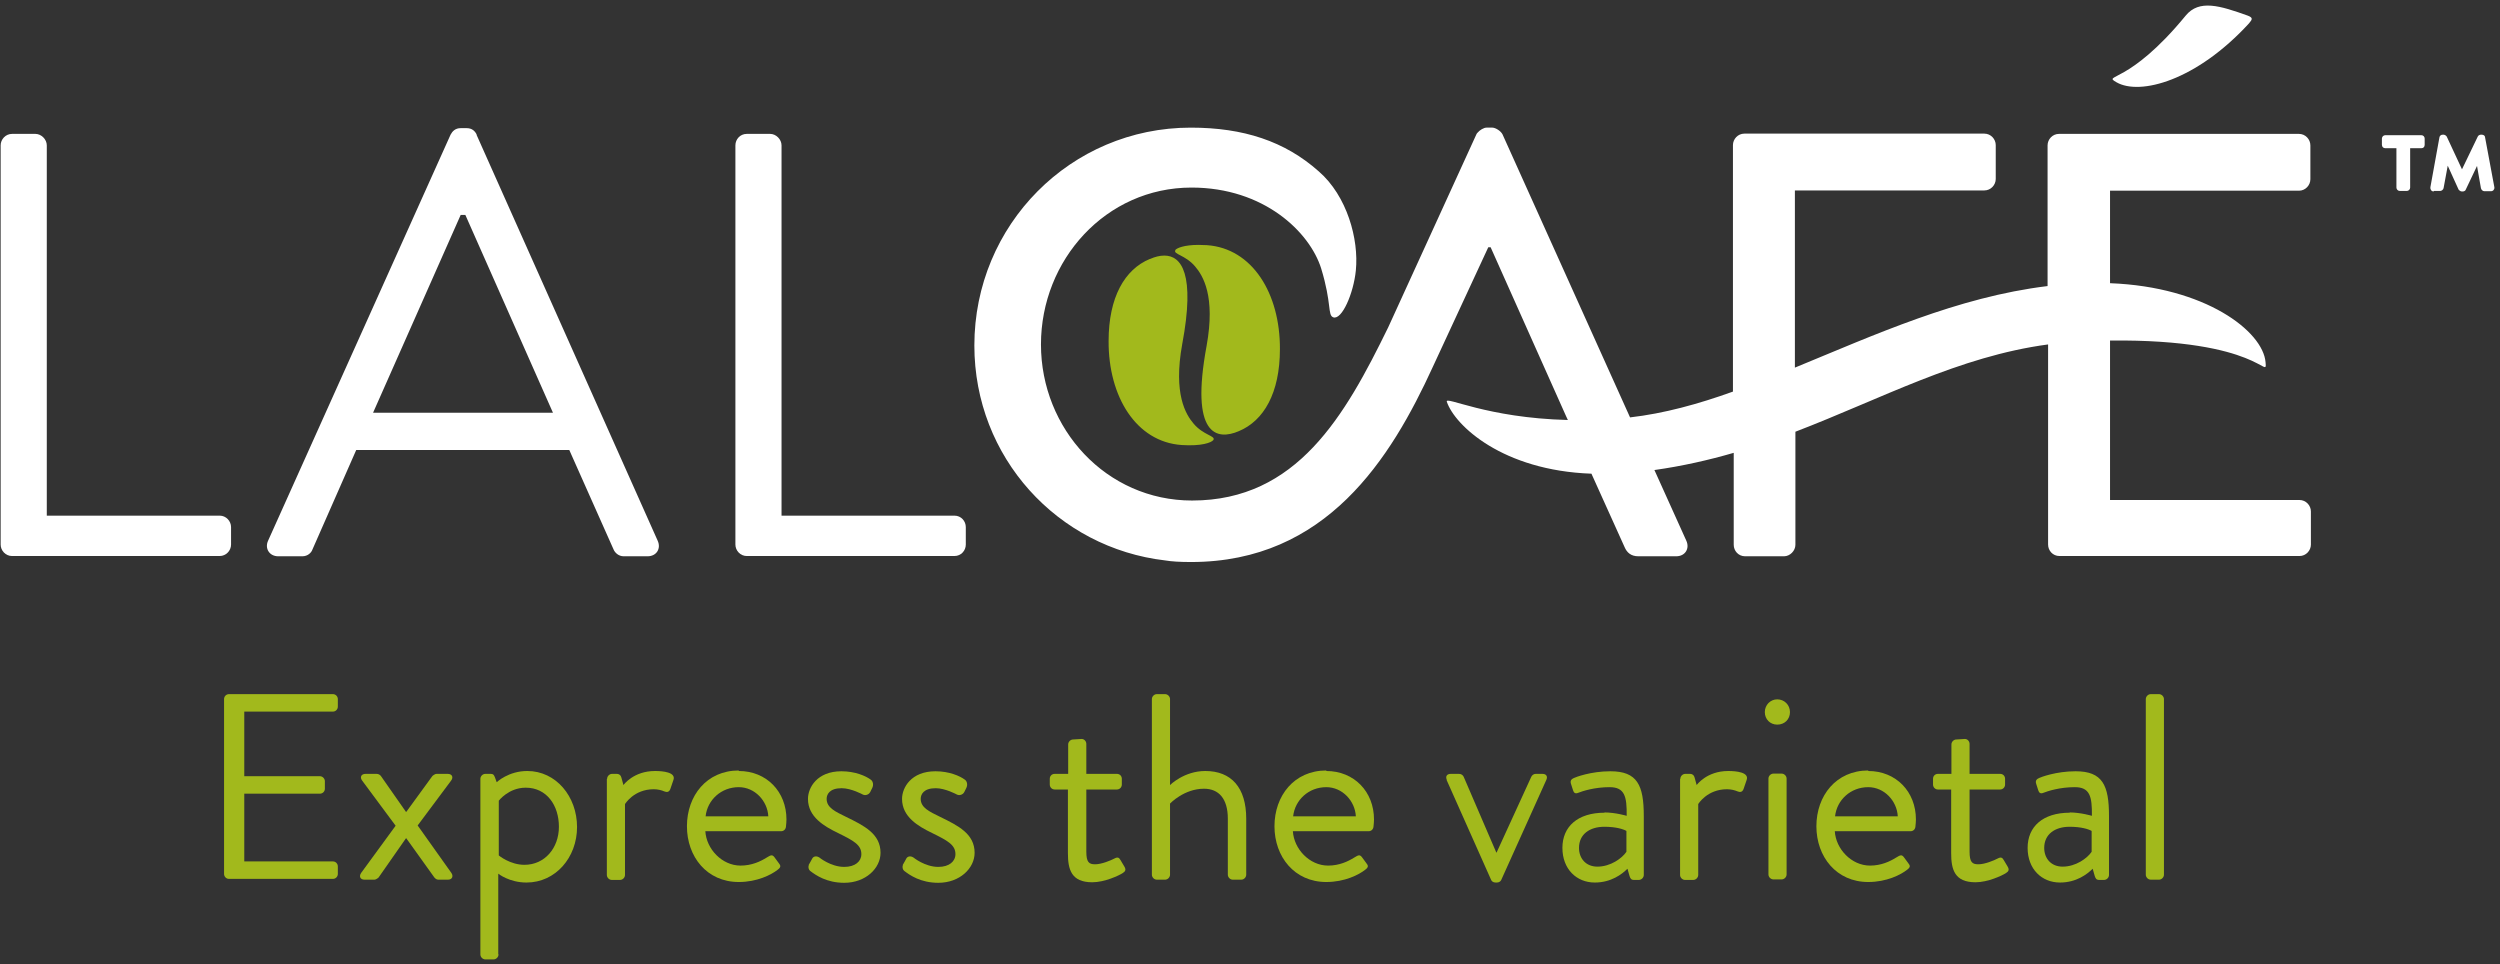 <svg width="337" height="130" viewBox="0 0 337 130" fill="none" xmlns="http://www.w3.org/2000/svg">
<rect x="0" y="0" width="337" height="130" fill="#333333" stroke="none"/>
<path d="M30.203 94.237C30.203 93.885 30.483 93.569 30.867 93.569H44.876C45.261 93.569 45.54 93.885 45.54 94.237V95.255C45.54 95.606 45.261 95.923 44.876 95.923H32.928V104.634H43.13C43.479 104.634 43.793 104.95 43.793 105.301V106.32C43.793 106.706 43.479 106.987 43.13 106.987H32.928V116.12H44.876C45.261 116.12 45.54 116.436 45.54 116.788V117.806C45.54 118.157 45.261 118.474 44.876 118.474H30.867C30.483 118.474 30.203 118.157 30.203 117.806V94.131V94.237Z" fill="#A2B91C"/>
<path d="M53.331 111.308L48.824 105.231C48.475 104.774 48.684 104.318 49.278 104.318H50.781C51.025 104.318 51.235 104.458 51.34 104.599L54.728 109.446H54.763L58.292 104.599C58.292 104.599 58.606 104.318 58.851 104.318H60.353C60.947 104.318 61.157 104.774 60.807 105.231L56.3 111.273L60.842 117.666C61.157 118.122 60.947 118.579 60.388 118.579H59.06C58.851 118.579 58.641 118.403 58.536 118.263L54.763 112.994H54.728L51.025 118.298C51.025 118.298 50.711 118.579 50.466 118.579H49.139C48.545 118.579 48.37 118.122 48.684 117.666L53.331 111.308Z" fill="#A2B91C"/>
<path d="M67.201 128.66C67.201 129.011 66.886 129.328 66.537 129.328H65.419C65.07 129.328 64.755 129.011 64.755 128.66V104.985C64.755 104.634 65.07 104.318 65.419 104.318H66.153C66.467 104.318 66.572 104.423 66.712 104.774L66.956 105.442C66.956 105.442 68.528 103.931 71.079 103.931C74.956 103.931 77.786 107.374 77.786 111.484C77.786 115.593 74.886 118.965 70.974 118.965C68.633 118.965 67.166 117.771 67.166 117.771V128.625L67.201 128.66ZM70.694 116.577C73.419 116.577 75.341 114.329 75.341 111.448C75.341 108.568 73.699 106.179 70.869 106.179C68.563 106.179 67.236 107.936 67.236 107.936V115.312C67.236 115.312 68.738 116.577 70.694 116.577Z" fill="#A2B91C"/>
<path d="M81.839 104.985C81.839 104.634 82.153 104.318 82.503 104.318H83.166C83.446 104.318 83.69 104.493 83.76 104.81L84.04 105.828C84.04 105.828 85.367 103.931 88.302 103.931C89.385 103.931 91.132 104.107 90.782 105.126L90.363 106.355C90.189 106.812 89.874 106.812 89.525 106.671C89.21 106.531 88.686 106.39 88.127 106.39C85.437 106.39 84.249 108.392 84.249 108.392V117.947C84.249 118.298 83.935 118.614 83.586 118.614H82.468C82.118 118.614 81.804 118.298 81.804 117.947V105.02L81.839 104.985Z" fill="#A2B91C"/>
<path d="M99.586 103.931C103.324 103.931 106.015 106.706 106.015 110.465C106.015 110.711 105.98 111.167 105.945 111.448C105.91 111.8 105.63 112.046 105.316 112.046H95.08C95.219 114.434 97.316 116.682 99.831 116.682C101.333 116.682 102.521 116.12 103.359 115.593C103.849 115.312 104.058 115.137 104.373 115.523C104.582 115.804 104.757 116.05 104.966 116.331C105.211 116.647 105.351 116.858 104.827 117.244C103.988 117.912 102.067 118.895 99.586 118.895C95.289 118.895 92.599 115.488 92.599 111.378C92.599 107.268 95.254 103.861 99.586 103.861V103.931ZM103.569 110.043C103.464 107.971 101.752 106.109 99.586 106.109C97.211 106.109 95.359 107.83 95.115 110.043H103.569Z" fill="#A2B91C"/>
<path d="M109.019 116.577C109.159 116.366 109.403 115.874 109.508 115.699C109.683 115.418 110.067 115.347 110.451 115.593C110.451 115.593 111.989 116.858 113.805 116.858C115.273 116.858 116.111 116.12 116.111 115.137C116.111 113.872 115.028 113.31 112.967 112.291C111.08 111.378 108.914 110.114 108.914 107.69C108.914 106.179 110.137 103.967 113.421 103.967C115.273 103.967 116.705 104.599 117.369 105.091C117.683 105.301 117.788 105.793 117.578 106.215L117.299 106.777C117.089 107.163 116.6 107.268 116.286 107.093C116.286 107.093 114.749 106.25 113.456 106.25C111.849 106.25 111.43 107.058 111.43 107.69C111.43 108.884 112.617 109.411 114.05 110.114C116.495 111.308 118.696 112.397 118.696 114.961C118.696 117.033 116.705 119.001 113.805 119.001C111.43 119.001 109.962 117.982 109.194 117.385C109.019 117.244 108.914 116.893 109.019 116.647V116.577Z" fill="#A2B91C"/>
<path d="M121.701 116.577C121.841 116.366 122.085 115.874 122.19 115.699C122.365 115.418 122.749 115.347 123.133 115.593C123.133 115.593 124.67 116.858 126.487 116.858C127.954 116.858 128.793 116.12 128.793 115.137C128.793 113.872 127.71 113.31 125.649 112.291C123.762 111.378 121.596 110.114 121.596 107.69C121.596 106.179 122.819 103.967 126.103 103.967C127.954 103.967 129.387 104.599 130.051 105.091C130.365 105.301 130.47 105.793 130.26 106.215L129.981 106.777C129.771 107.163 129.282 107.268 128.968 107.093C128.968 107.093 127.43 106.25 126.138 106.25C124.531 106.25 124.111 107.058 124.111 107.69C124.111 108.884 125.299 109.411 126.732 110.114C129.177 111.308 131.378 112.397 131.378 114.961C131.378 117.033 129.387 119.001 126.487 119.001C124.111 119.001 122.644 117.982 121.876 117.385C121.701 117.244 121.596 116.893 121.701 116.647V116.577Z" fill="#A2B91C"/>
<path d="M143.99 106.425H142.173C141.789 106.425 141.51 106.109 141.51 105.758V104.985C141.51 104.599 141.789 104.318 142.173 104.318H143.99V100.349C143.99 99.997 144.304 99.681 144.654 99.681L145.807 99.611C146.156 99.611 146.436 99.927 146.436 100.278V104.318H150.558C150.942 104.318 151.222 104.599 151.222 104.985V105.758C151.222 106.109 150.942 106.425 150.558 106.425H146.436V114.785C146.436 116.226 146.785 116.507 147.623 116.507C148.497 116.507 149.755 115.98 150.209 115.734C150.733 115.453 150.872 115.664 151.047 115.945L151.571 116.823C151.816 117.244 151.711 117.455 151.327 117.701C150.838 118.017 148.916 118.93 147.239 118.93C144.409 118.93 143.955 117.209 143.955 114.996V106.425H143.99Z" fill="#A2B91C"/>
<path d="M155.274 94.237C155.274 93.885 155.589 93.569 155.938 93.569H157.056C157.406 93.569 157.72 93.885 157.72 94.237V105.828C157.72 105.828 159.606 103.931 162.471 103.931C166 103.931 167.991 106.179 167.991 110.359V117.912C167.991 118.263 167.677 118.579 167.327 118.579H166.174C165.825 118.579 165.511 118.263 165.511 117.912V110.359C165.511 107.655 164.288 106.32 162.297 106.32C159.606 106.32 157.72 108.322 157.72 108.322V117.912C157.72 118.263 157.406 118.579 157.056 118.579H155.938C155.589 118.579 155.274 118.263 155.274 117.912V94.237Z" fill="#A2B91C"/>
<path d="M178.786 103.931C182.525 103.931 185.215 106.706 185.215 110.465C185.215 110.711 185.18 111.167 185.145 111.448C185.11 111.8 184.83 112.046 184.516 112.046H174.28C174.419 114.434 176.516 116.682 179.031 116.682C180.533 116.682 181.721 116.12 182.559 115.593C183.049 115.312 183.258 115.137 183.573 115.523C183.782 115.804 183.957 116.05 184.167 116.331C184.411 116.647 184.551 116.858 184.027 117.244C183.188 117.912 181.267 118.895 178.786 118.895C174.489 118.895 171.799 115.488 171.799 111.378C171.799 107.268 174.454 103.861 178.786 103.861V103.931ZM182.769 110.043C182.664 107.971 180.952 106.109 178.786 106.109C176.411 106.109 174.559 107.83 174.315 110.043H182.769Z" fill="#A2B91C"/>
<path d="M195.032 105.126C194.822 104.669 195.032 104.318 195.556 104.318H196.674C196.988 104.318 197.198 104.493 197.302 104.704L201.704 114.926H201.739L206.421 104.704C206.526 104.493 206.735 104.318 207.015 104.318H207.923C208.447 104.318 208.657 104.669 208.447 105.126L202.368 118.614C202.298 118.79 202.089 118.965 201.774 118.965H201.6C201.285 118.965 201.076 118.79 201.006 118.614L194.997 105.126H195.032Z" fill="#A2B91C"/>
<path d="M216.238 109.516C217.775 109.516 219.277 109.973 219.277 109.973C219.312 107.339 218.998 106.109 216.972 106.109C214.945 106.109 213.338 106.636 212.709 106.882C212.36 107.023 212.15 106.882 212.046 106.531L211.766 105.653C211.626 105.231 211.836 105.02 212.15 104.88C212.36 104.774 214.421 103.967 217.076 103.967C220.71 103.967 221.583 105.828 221.583 110.008V117.947C221.583 118.298 221.269 118.614 220.919 118.614H220.255C219.871 118.614 219.766 118.403 219.662 118.087L219.382 117.104C218.648 117.841 217.181 118.965 214.98 118.965C212.5 118.965 210.613 117.139 210.613 114.294C210.613 111.448 212.639 109.552 216.308 109.552L216.238 109.516ZM215.329 116.823C217.111 116.823 218.648 115.699 219.242 114.821V112.01C218.823 111.765 217.81 111.448 216.273 111.448C214.281 111.448 212.849 112.467 212.849 114.294C212.849 115.734 213.792 116.823 215.329 116.823Z" fill="#A2B91C"/>
<path d="M226.509 104.985C226.509 104.634 226.823 104.318 227.173 104.318H227.837C228.116 104.318 228.361 104.493 228.431 104.81L228.71 105.828C228.71 105.828 230.038 103.931 232.972 103.931C234.055 103.931 235.802 104.107 235.453 105.126L235.033 106.355C234.859 106.812 234.544 106.812 234.195 106.671C233.881 106.531 233.357 106.39 232.798 106.39C230.107 106.39 228.92 108.392 228.92 108.392V117.947C228.92 118.298 228.605 118.614 228.256 118.614H227.138C226.789 118.614 226.474 118.298 226.474 117.947V105.02L226.509 104.985Z" fill="#A2B91C"/>
<path d="M237.898 95.993C237.898 95.044 238.632 94.272 239.575 94.272C240.518 94.272 241.287 95.009 241.287 95.993C241.287 96.977 240.553 97.679 239.575 97.679C238.597 97.679 237.898 96.941 237.898 95.993ZM238.387 104.95C238.387 104.599 238.702 104.283 239.051 104.283H240.169C240.518 104.283 240.833 104.599 240.833 104.95V117.876C240.833 118.228 240.518 118.544 240.169 118.544H239.051C238.702 118.544 238.387 118.228 238.387 117.876V104.95Z" fill="#A2B91C"/>
<path d="M251.838 103.931C255.576 103.931 258.266 106.706 258.266 110.465C258.266 110.711 258.231 111.167 258.196 111.448C258.161 111.8 257.882 112.046 257.567 112.046H247.331C247.471 114.434 249.567 116.682 252.082 116.682C253.584 116.682 254.772 116.12 255.611 115.593C256.1 115.312 256.31 115.137 256.624 115.523C256.834 115.804 257.008 116.05 257.218 116.331C257.462 116.647 257.602 116.858 257.078 117.244C256.24 117.912 254.318 118.895 251.838 118.895C247.541 118.895 244.85 115.488 244.85 111.378C244.85 107.268 247.506 103.861 251.838 103.861V103.931ZM255.82 110.043C255.716 107.971 254.004 106.109 251.838 106.109C249.462 106.109 247.61 107.83 247.366 110.043H255.82Z" fill="#A2B91C"/>
<path d="M263.052 106.425H261.236C260.851 106.425 260.572 106.109 260.572 105.758V104.985C260.572 104.599 260.851 104.318 261.236 104.318H263.052V100.349C263.052 99.997 263.367 99.681 263.716 99.681L264.869 99.611C265.218 99.611 265.498 99.927 265.498 100.278V104.318H269.62C270.004 104.318 270.284 104.599 270.284 104.985V105.758C270.284 106.109 270.004 106.425 269.62 106.425H265.498V114.785C265.498 116.226 265.847 116.507 266.686 116.507C267.559 116.507 268.817 115.98 269.271 115.734C269.795 115.453 269.935 115.664 270.109 115.945L270.633 116.823C270.878 117.244 270.773 117.455 270.389 117.701C269.9 118.017 267.978 118.93 266.301 118.93C263.471 118.93 263.017 117.209 263.017 114.996V106.425H263.052Z" fill="#A2B91C"/>
<path d="M278.948 109.516C280.485 109.516 281.988 109.973 281.988 109.973C282.022 107.339 281.708 106.109 279.682 106.109C277.655 106.109 276.048 106.636 275.42 106.882C275.07 107.023 274.861 106.882 274.756 106.531L274.476 105.653C274.337 105.231 274.546 105.02 274.861 104.88C275.07 104.774 277.131 103.967 279.787 103.967C283.42 103.967 284.293 105.828 284.293 110.008V117.947C284.293 118.298 283.979 118.614 283.63 118.614H282.966C282.581 118.614 282.477 118.403 282.372 118.087L282.092 117.104C281.359 117.841 279.891 118.965 277.69 118.965C275.21 118.965 273.323 117.139 273.323 114.294C273.323 111.448 275.35 109.552 279.018 109.552L278.948 109.516ZM278.04 116.823C279.822 116.823 281.359 115.699 281.953 114.821V112.01C281.533 111.765 280.52 111.448 278.983 111.448C276.992 111.448 275.559 112.467 275.559 114.294C275.559 115.734 276.503 116.823 278.04 116.823Z" fill="#A2B91C"/>
<path d="M289.254 94.237C289.254 93.885 289.569 93.569 289.918 93.569H291.036C291.385 93.569 291.7 93.885 291.7 94.237V117.912C291.7 118.263 291.385 118.579 291.036 118.579H289.918C289.569 118.579 289.254 118.263 289.254 117.912V94.237Z" fill="#A2B91C"/>
<path d="M154.995 34.909C151.606 36.314 149.44 40.072 149.44 45.973C149.405 53.455 153.143 59.567 159.292 59.989C161.947 60.164 163.275 59.673 163.554 59.321C163.939 58.759 162.227 58.689 160.899 57.108C159.851 55.879 158.139 53.139 159.362 46.395C161.144 36.911 159.257 34.452 156.951 34.452C156.322 34.452 155.659 34.628 155.03 34.909M158.454 33.714C158.069 34.276 159.781 34.347 161.109 35.927C162.157 37.157 163.869 39.897 162.646 46.641C160.41 58.724 164.008 59.392 166.978 58.127C170.367 56.722 172.533 52.964 172.533 47.062C172.568 39.58 168.83 33.468 162.681 33.047C162.297 33.047 161.912 33.012 161.563 33.012C159.641 33.012 158.628 33.433 158.419 33.714" fill="#A2B91C"/>
<path d="M29.609 69.508H6.307V19.594C6.307 18.786 5.573 18.048 4.77 18.048H1.626C0.752 18.048 0.088 18.786 0.088 19.594V73.407C0.088 74.215 0.752 74.952 1.626 74.952H29.609C30.483 74.952 31.146 74.215 31.146 73.407V71.053C31.146 70.246 30.483 69.508 29.609 69.508Z" fill="white"/>
<path d="M50.291 55.633L62.1 28.972H62.729C66.677 37.824 70.589 46.781 74.537 55.633H50.291ZM64.266 18.154C64.021 17.662 63.637 17.275 62.903 17.275H62.1C61.366 17.275 60.982 17.697 60.737 18.154L36.142 72.88C35.653 73.934 36.317 74.987 37.505 74.987H40.754C41.488 74.987 41.977 74.496 42.117 74.074L48.021 60.656H76.738L82.712 74.074C82.887 74.496 83.376 74.987 84.075 74.987H87.289C88.512 74.987 89.14 73.934 88.651 72.88L64.231 18.154H64.266Z" fill="white"/>
<path d="M128.653 69.508H105.351V19.594C105.351 18.786 104.617 18.048 103.814 18.048H100.669C99.761 18.048 99.132 18.786 99.132 19.594V73.407C99.132 74.215 99.796 74.952 100.669 74.952H128.653C129.561 74.952 130.19 74.215 130.19 73.407V71.053C130.19 70.246 129.561 69.508 128.653 69.508Z" fill="white"/>
<path d="M294.634 2.101C286.914 11.515 283.35 9.969 285.306 11.093C288.486 12.92 296.102 10.847 303.159 3.155C303.648 2.593 303.718 2.382 302.984 2.101C299.246 0.766 296.451 -0.112 294.634 2.101Z" fill="white"/>
<path d="M309.901 25.706C310.775 25.706 311.439 24.968 311.439 24.16V19.594C311.439 18.786 310.775 18.048 309.901 18.048H277.551C276.677 18.048 276.013 18.786 276.013 19.594V38.562C263.856 40.037 252.641 45.166 241.951 49.556V25.671H267.489C268.362 25.671 269.026 24.933 269.026 24.125V19.559C269.026 18.751 268.362 18.013 267.489 18.013H235.138C234.265 18.013 233.601 18.751 233.601 19.559V52.788C228.92 54.474 224.308 55.738 219.731 56.265L202.543 18.118C202.298 17.627 201.565 17.205 201.18 17.205H200.377C200.028 17.205 199.469 17.521 199.154 17.908C199.119 17.943 199.049 18.013 199.014 18.118L187.136 44.112C181.302 56.055 174.839 67.471 160.689 67.471C149.126 67.471 140.322 57.811 140.322 46.43C140.322 35.049 149.056 25.284 160.62 25.284C170.402 25.284 176.55 31.291 178.088 36.173C179.555 40.95 178.926 42.496 179.73 42.777C180.883 43.163 182.455 39.58 182.769 36.454C183.188 32.239 181.581 26.408 177.773 23.106C173.197 19.032 167.607 17.205 160.515 17.205C144.339 17.205 131.343 30.307 131.343 46.571C131.343 61.64 142.558 73.864 157.091 75.549C157.93 75.69 159.048 75.76 160.55 75.76C178.786 75.76 187.485 61.815 193.145 49.451L200.621 33.328H200.936L211.102 56.09L211.347 56.617C200.342 56.336 194.752 53.315 195.032 54.158C196.115 57.354 202.543 63.431 214.526 63.853L218.998 73.758C219.312 74.496 219.871 74.987 220.849 74.987H225.95C227.173 74.987 227.802 73.934 227.313 72.88L223.015 63.361C226.754 62.834 230.317 62.026 233.706 61.042V73.442C233.706 74.25 234.335 74.987 235.243 74.987H240.483C241.287 74.987 242.021 74.25 242.021 73.442V58.197C253.654 53.736 264.03 48.046 276.083 46.43V73.407C276.083 74.215 276.712 74.952 277.621 74.952H309.971C310.845 74.952 311.509 74.215 311.509 73.407V68.946C311.509 68.138 310.845 67.4 309.971 67.4H284.433V45.903C304.801 45.692 305.639 51.383 305.395 48.819C305.045 44.674 297.324 38.667 284.433 38.175V25.706H309.971H309.901Z" fill="white"/>
<path d="M323.492 25.741H324.435C324.679 25.741 324.889 25.53 324.889 25.284V19.98H326.391C326.671 19.98 326.845 19.805 326.845 19.523V18.68C326.845 18.434 326.671 18.224 326.391 18.224H321.535C321.291 18.224 321.081 18.434 321.081 18.68V19.523C321.081 19.805 321.291 19.98 321.535 19.98H323.037V25.284C323.037 25.53 323.247 25.741 323.492 25.741ZM328.068 25.741H328.942C329.116 25.741 329.361 25.565 329.396 25.354L329.955 22.334L331.422 25.565C331.422 25.565 331.632 25.811 331.841 25.811H331.981C332.156 25.811 332.33 25.706 332.365 25.6L333.903 22.369L334.427 25.354C334.461 25.565 334.671 25.776 334.881 25.776H335.789C336.069 25.776 336.278 25.53 336.243 25.249L334.986 18.505C334.986 18.294 334.776 18.154 334.531 18.154H334.427C334.252 18.154 334.077 18.259 334.007 18.399L331.876 22.825L329.815 18.399C329.815 18.399 329.64 18.154 329.396 18.154H329.291C329.011 18.154 328.872 18.329 328.837 18.505L327.614 25.249C327.579 25.53 327.754 25.811 328.068 25.811" fill="white"/>
</svg>
